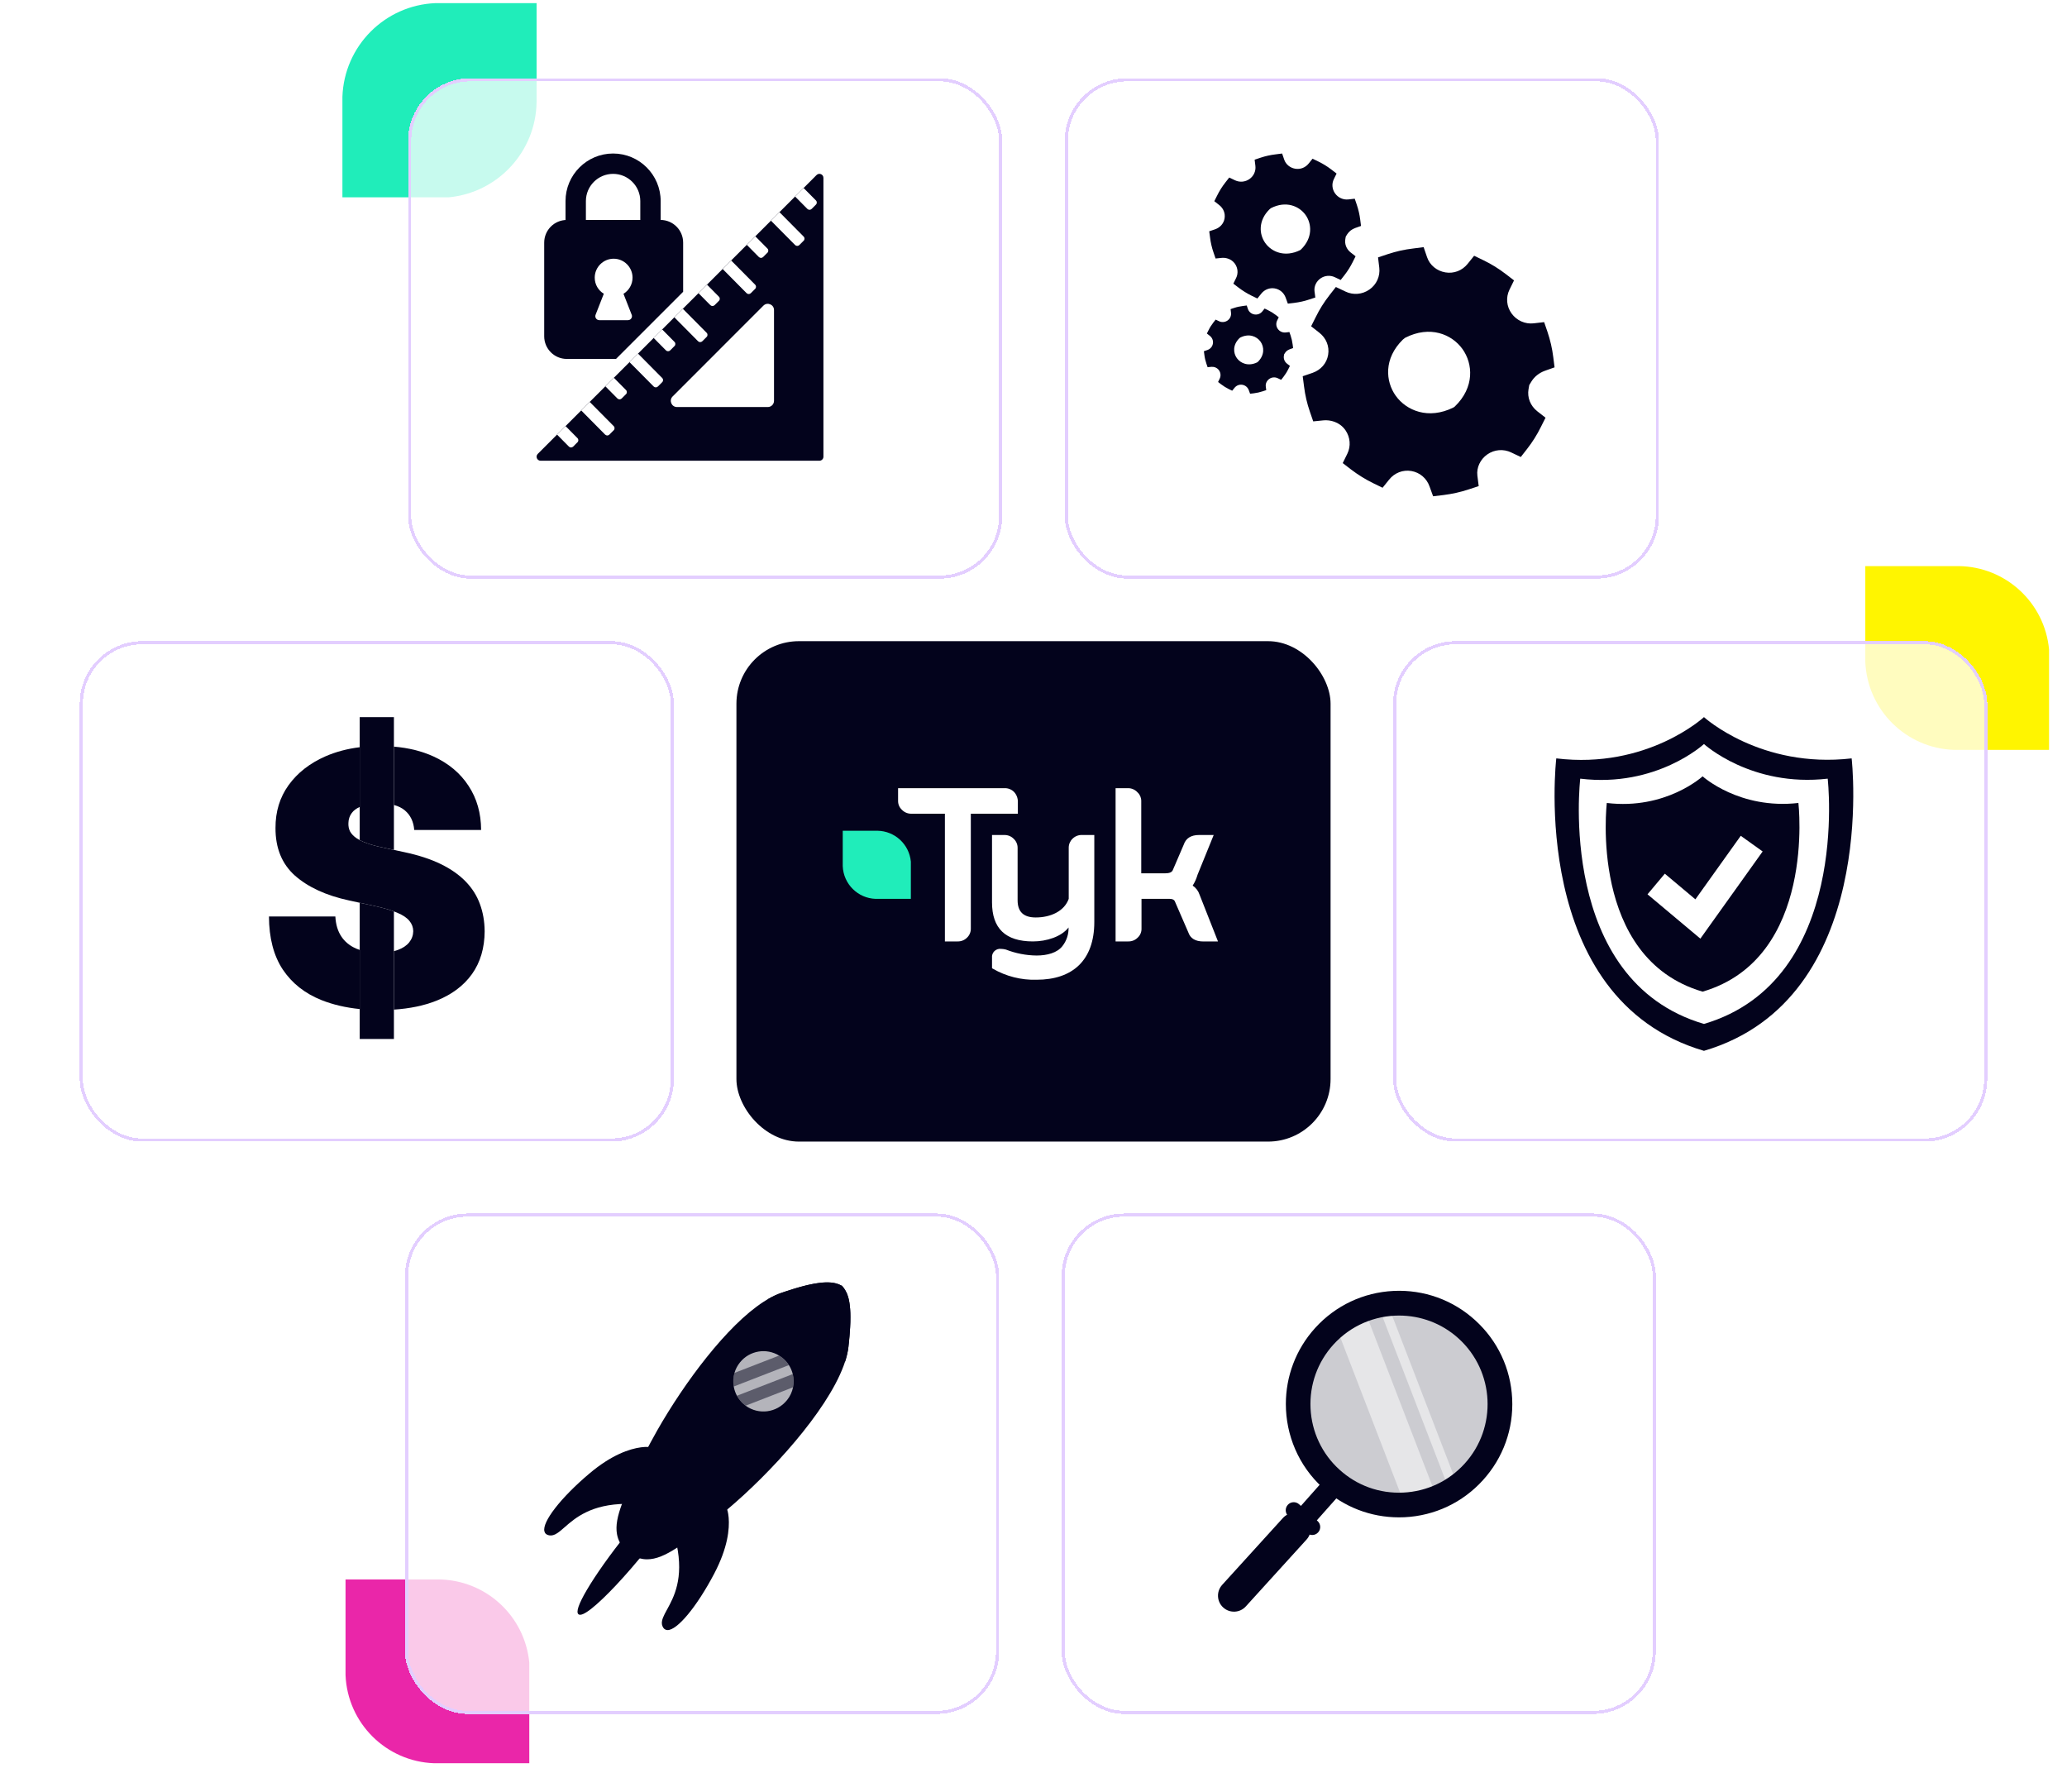 <svg xmlns="http://www.w3.org/2000/svg" width="661" height="573" viewBox="0 0 661 573" fill="none"><path d="M143.458 63.095C159.268 61.607 171.407 48.43 171.595 32.552L171.595 1H139.267C123.034 1.661 110.055 14.724 109.5 30.961V63.095H143.38H143.458Z" fill="#20EDBA"></path><path d="M655.26 207.625C653.852 192.665 641.383 181.178 626.357 181L596.5 181V211.592C597.125 226.953 609.487 239.234 624.851 239.76H655.26V207.699V207.625Z" fill="#FFF500"></path><path d="M169.26 531.625C167.852 516.665 155.383 505.178 140.357 505L110.5 505V535.592C111.125 550.953 123.487 563.234 138.851 563.76H169.26V531.699V531.625Z" fill="#EA26A9"></path><g filter="url(#filter0_d_2413_14634)"><rect x="235.5" y="201" width="190" height="160" rx="20" fill="#03031C"></rect></g><g filter="url(#filter1_bd_2413_14634)"><rect x="25.5" y="201" width="190" height="160" rx="20" fill="white" fill-opacity="0.75" shape-rendering="crispEdges"></rect><rect x="26" y="201.5" width="189" height="159" rx="19.5" stroke="#E3CEFF" shape-rendering="crispEdges"></rect></g><g filter="url(#filter2_bd_2413_14634)"><rect x="445.5" y="201" width="190" height="160" rx="20" fill="white" fill-opacity="0.75" shape-rendering="crispEdges"></rect><rect x="446" y="201.5" width="189" height="159" rx="19.5" stroke="#E3CEFF" shape-rendering="crispEdges"></rect></g><g filter="url(#filter3_bd_2413_14634)"><rect x="130.5" y="21" width="190" height="160" rx="20" fill="white" fill-opacity="0.75" shape-rendering="crispEdges"></rect><rect x="131" y="21.5" width="189" height="159" rx="19.5" stroke="#E3CEFF" shape-rendering="crispEdges"></rect></g><g filter="url(#filter4_bd_2413_14634)"><rect x="129.5" y="384" width="190" height="160" rx="20" fill="white" fill-opacity="0.75" shape-rendering="crispEdges"></rect><rect x="130" y="384.5" width="189" height="159" rx="19.5" stroke="#E3CEFF" shape-rendering="crispEdges"></rect></g><g filter="url(#filter5_bd_2413_14634)"><rect x="340.5" y="21" width="190" height="160" rx="20" fill="white" fill-opacity="0.75" shape-rendering="crispEdges"></rect><rect x="341" y="21.5" width="189" height="159" rx="19.5" stroke="#E3CEFF" shape-rendering="crispEdges"></rect></g><g filter="url(#filter6_bd_2413_14634)"><rect x="339.5" y="384" width="190" height="160" rx="20" fill="white" fill-opacity="0.75" shape-rendering="crispEdges"></rect><rect x="340" y="384.5" width="189" height="159" rx="19.5" stroke="#E3CEFF" shape-rendering="crispEdges"></rect></g><path d="M324.273 253.199C323.488 252.412 322.417 251.98 321.306 252.001H287.195V256.084C287.183 257.146 287.618 258.163 288.393 258.888C289.144 259.684 290.184 260.145 291.279 260.168H302.168V301.003H306.251C307.367 301.027 308.444 300.595 309.232 299.805C310.012 299.069 310.455 298.045 310.457 296.974V260.168H325.498V256.329C325.505 255.167 325.066 254.047 324.273 253.199Z" fill="white"></path><path d="M345.97 266.973C344.857 266.944 343.78 267.372 342.989 268.157C342.212 268.9 341.769 269.927 341.764 271.002L341.764 287.39C340.321 291.392 335.925 293.338 331.215 293.338C327.309 293.338 325.417 291.528 325.417 287.826V271.056C325.418 269.98 324.974 268.95 324.192 268.211C323.413 267.41 322.341 266.962 321.224 266.973H317.236V288.52C317.236 296.796 321.496 301.002 330.33 301.002C334.672 301.002 339.423 299.505 341.71 296.537C341.776 298.682 341.087 300.783 339.763 302.472C338.089 304.663 334.849 305.507 331.474 305.507C328.119 305.47 324.798 304.824 321.673 303.602C321.166 303.471 320.645 303.398 320.122 303.384C319.336 303.287 318.548 303.556 317.986 304.113C317.423 304.671 317.147 305.455 317.236 306.242V309.577L317.481 309.713C321.726 312.169 326.571 313.395 331.474 313.252C343.003 313.252 349.945 307.045 349.945 294.781V266.973H345.97ZM383.593 286.029C383.205 284.853 382.433 283.841 381.401 283.157C382.087 282.076 382.614 280.903 382.966 279.672L388.125 266.973H383.443C380.884 266.973 379.237 268.007 378.556 270.035L375.045 278.202C374.772 278.869 373.969 279.223 372.635 279.223H364.958V256.083C364.964 255.053 364.54 254.066 363.788 253.361C363.034 252.518 361.965 252.025 360.834 252L356.751 252V301.002H360.834C361.958 301.023 363.042 300.58 363.829 299.777C364.627 299.044 365.069 298.002 365.04 296.918V287.39H374.037C375.317 287.39 375.657 287.976 375.807 288.425L380.013 298.116C380.653 300.035 382.272 301.015 384.831 301.015H389.5L383.593 286.029Z" fill="white"></path><path d="M291.279 275.482C290.757 269.937 286.135 265.679 280.566 265.613L269.5 265.613V276.952C269.732 282.645 274.313 287.197 280.008 287.392H291.279V275.509V275.482Z" fill="#20EDBA"></path><path d="M204.756 73.497V64.287C204.756 59.491 200.856 55.59 196.06 55.59C191.263 55.59 187.363 59.491 187.363 64.287V70.463L189.501 73.497H180.848V64.287C180.848 55.908 187.666 49.082 196.06 49.082C204.453 49.082 211.272 55.901 211.272 64.287V70.463L213.403 73.497H204.764H204.756Z" fill="#03031C"></path><path d="M211.214 70.331H181.266C177.264 70.331 174.028 73.582 174.028 77.576V107.517C174.028 111.518 177.264 114.762 181.266 114.762H196.991L218.459 93.294V77.569C218.459 73.575 215.223 70.324 211.221 70.324L211.214 70.331ZM202.004 100.611C202.351 101.464 201.722 102.367 200.805 102.367H191.668C190.75 102.367 190.129 101.464 190.469 100.611L193.091 93.922C191.343 92.868 190.187 90.961 190.187 88.772C190.187 85.442 192.903 82.719 196.24 82.719C199.577 82.719 202.279 85.442 202.279 88.772C202.279 90.961 201.116 92.868 199.382 93.937L201.997 100.611H202.004Z" fill="#03031C"></path><path d="M261.126 55.961L254.264 62.823L249.266 67.822L233.815 83.272L231.092 85.995L226.094 90.994L201.311 115.777L196.312 120.775L193.589 123.498L188.591 128.497L178.138 138.949L171.977 145.118C171.161 145.927 171.739 147.306 172.88 147.306H262.044C262.751 147.306 263.322 146.728 263.322 146.028V56.871C263.322 55.723 261.935 55.152 261.133 55.961H261.126ZM247.518 128.157C247.518 129.248 246.629 130.144 245.531 130.144H216.501C214.731 130.144 213.85 128.006 215.1 126.756L244.13 97.719C245.38 96.476 247.518 97.358 247.518 99.127V128.157Z" fill="#03031C"></path><path d="M256.988 76.973L255.63 78.338C255.24 78.729 254.647 78.721 254.257 78.338L246.543 70.559L249.266 67.836L256.988 75.63C257.37 75.998 257.37 76.619 256.988 76.981V76.973Z" fill="white"></path><path d="M260.917 65.43L259.559 66.795C259.169 67.178 258.577 67.178 258.187 66.795L254.265 62.836L256.988 60.113L260.917 64.079C261.3 64.447 261.3 65.061 260.917 65.43Z" fill="white"></path><path d="M241.472 92.361L240.114 93.727C239.724 94.117 239.132 94.109 238.742 93.727L231.1 86.012L233.823 83.289L241.479 91.011C241.862 91.379 241.862 92 241.479 92.361H241.472Z" fill="white"></path><path d="M245.402 80.807L244.044 82.172C243.654 82.555 243.061 82.555 242.671 82.172L238.821 78.286L241.544 75.562L245.409 79.463C245.792 79.831 245.792 80.445 245.409 80.814L245.402 80.807Z" fill="white"></path><path d="M225.957 107.735L224.599 109.1C224.209 109.483 223.616 109.483 223.226 109.1L215.649 101.458L218.372 98.734L225.964 106.391C226.347 106.759 226.347 107.381 225.964 107.742L225.957 107.735Z" fill="white"></path><path d="M229.886 96.195L228.528 97.56C228.138 97.943 227.545 97.936 227.155 97.56L223.37 93.739L226.094 91.016L229.893 94.851C230.276 95.22 230.276 95.834 229.893 96.202L229.886 96.195Z" fill="white"></path><path d="M211.755 122.2L210.398 123.565C210.007 123.955 209.415 123.948 209.025 123.565L201.311 115.786L204.034 113.062L211.755 120.856C212.138 121.218 212.138 121.839 211.755 122.2Z" fill="white"></path><path d="M215.685 110.652L214.327 112.017C213.937 112.4 213.345 112.4 212.955 112.017L209.032 108.059L211.756 105.336L215.685 109.301C216.068 109.67 216.068 110.291 215.685 110.652Z" fill="white"></path><path d="M196.24 137.584L194.882 138.949C194.492 139.339 193.899 139.332 193.509 138.949L185.867 131.235L188.59 128.512L196.247 136.233C196.63 136.602 196.63 137.223 196.247 137.584H196.24Z" fill="white"></path><path d="M200.169 126.037L198.812 127.402C198.421 127.785 197.822 127.785 197.439 127.402L193.589 123.516L196.312 120.793L200.177 124.694C200.56 125.062 200.56 125.683 200.177 126.044L200.169 126.037Z" fill="white"></path><path d="M184.654 141.417L183.296 142.783C182.906 143.165 182.306 143.165 181.924 142.783L178.139 138.961L180.862 136.238L184.661 140.074C185.044 140.442 185.044 141.056 184.661 141.425L184.654 141.417Z" fill="white"></path><path d="M592.13 242.478C563.013 245.822 544.905 229.281 544.905 229.281C544.905 229.281 526.796 246.01 497.679 242.478C497.679 242.478 488.535 319.442 544.905 335.983C601.087 319.442 592.13 242.478 592.13 242.478Z" fill="#03031C"></path><path d="M584.473 248.96C560.08 251.77 544.904 237.887 544.904 237.887C544.904 237.887 529.736 251.921 505.343 248.96C505.343 248.96 497.679 313.507 544.904 327.383C591.978 313.507 584.473 248.96 584.473 248.96Z" fill="white"></path><path d="M575.105 256.731C556.216 258.891 544.471 248.215 544.471 248.215C544.471 248.215 532.726 259.006 513.838 256.731C513.838 256.731 507.907 306.384 544.471 317.06C580.913 306.384 575.105 256.731 575.105 256.731Z" fill="#03031C"></path><path d="M543.756 300.111L526.854 285.939L532.387 279.344L542.16 287.542L556.671 267.23L563.671 272.236L543.756 300.111Z" fill="white"></path><path opacity="0.2" d="M446.938 477.763C462.985 477.763 475.995 464.754 475.995 448.706C475.995 432.658 462.985 419.648 446.938 419.648C430.89 419.648 417.88 432.658 417.88 448.706C417.88 464.754 430.89 477.763 446.938 477.763Z" fill="#03031C"></path><path d="M390.828 506.743C388.931 508.836 389.083 512.064 391.175 513.968C393.268 515.865 396.496 515.713 398.393 513.621L417.815 492.244C419.712 490.152 419.56 486.916 417.467 485.019C415.375 483.123 412.14 483.275 410.243 485.367L390.821 506.743H390.828Z" fill="#03031C"></path><path d="M414.927 482.707L420.016 487.325L429.955 476.134L424.866 471.508L414.927 482.707Z" fill="#03031C"></path><path d="M411.821 481.139C410.873 482.188 410.945 483.81 411.995 484.758L417.902 490.122C418.951 491.078 420.573 490.998 421.521 489.949C422.477 488.899 422.397 487.277 421.348 486.329L415.441 480.965C414.391 480.009 412.769 480.089 411.821 481.139Z" fill="#03031C"></path><path opacity="0.5" d="M458.353 475.906C455.06 477.238 451.556 477.948 448.038 478.02L428.341 426.913C431.07 424.538 434.153 422.758 437.411 421.57L458.353 475.906Z" fill="white"></path><path opacity="0.5" d="M465.013 472.108C464.188 472.738 463.334 473.317 462.465 473.845L441.848 420.342C442.862 420.146 443.883 420.009 444.91 419.922L465.02 472.108H465.013Z" fill="white"></path><path d="M420.587 424.573C427.088 417.414 435.999 413.215 445.656 412.745C455.313 412.288 464.586 415.611 471.745 422.119C478.905 428.62 483.103 437.524 483.574 447.188C484.037 456.852 480.714 466.118 474.207 473.277C467.706 480.436 458.795 484.635 449.138 485.105C448.544 485.127 447.958 485.142 447.364 485.142C438.345 485.142 429.766 481.841 423.049 475.731C415.187 468.593 411.198 458.763 411.198 448.903C411.198 440.216 414.297 431.494 420.587 424.573ZM419.096 450.286C419.277 454.065 420.189 457.699 421.76 461.014C423.324 464.344 425.546 467.355 428.34 469.889C433.943 474.985 441.168 477.584 448.754 477.222C456.312 476.86 463.276 473.574 468.365 467.978C478.869 456.417 478.007 438.472 466.446 427.961C461.032 423.038 454.213 420.621 447.408 420.621C439.698 420.621 432.011 423.733 426.429 429.879C421.333 435.482 418.734 442.728 419.096 450.293V450.286Z" fill="#03031C"></path><path d="M125.969 229.281V271.745L122.509 271.007C120.554 270.602 118.86 270.146 117.441 269.639C116.536 269.313 115.726 268.966 115.031 268.604V229.288H125.969V229.281Z" fill="#03031C"></path><path d="M125.969 291.398V332.19H115.031V288.633L119.772 289.661C122.255 290.211 124.311 290.783 125.969 291.398Z" fill="#03031C"></path><path d="M129.465 259.104C128.546 258.329 127.388 257.75 125.969 257.381V238.719C130.711 239.117 134.931 240.174 138.623 241.86C143.473 244.09 147.208 247.217 149.836 251.264C152.493 255.289 153.832 259.987 153.854 265.373H132.47C132.252 262.687 131.253 260.602 129.458 259.104H129.465Z" fill="#03031C"></path><path d="M113.865 303.282C114.242 303.448 114.633 303.593 115.031 303.716V322.624C110.535 322.168 106.46 321.213 102.811 319.765C97.505 317.644 93.379 314.386 90.433 309.992C87.515 305.576 86.039 299.916 86.01 293.031H107.242C107.372 295.55 108.002 297.671 109.131 299.38C110.253 301.096 111.838 302.391 113.873 303.282H113.865Z" fill="#03031C"></path><path d="M154.99 297.698C154.961 303.106 153.608 307.688 150.929 311.445C148.244 315.195 144.414 318.047 139.434 320.009C135.554 321.536 131.073 322.47 125.969 322.803V304.105C126.411 303.996 126.823 303.873 127.207 303.736C128.821 303.142 130.037 302.324 130.87 301.282C131.695 300.239 132.13 299.045 132.151 297.706C132.122 296.446 131.702 295.346 130.906 294.412C130.132 293.449 128.843 292.588 127.048 291.835C126.708 291.69 126.346 291.545 125.969 291.4C124.319 290.785 122.256 290.213 119.773 289.663L115.031 288.635L111.578 287.889C104.288 286.311 98.54 283.669 94.335 279.97C90.15 276.242 88.08 271.167 88.102 264.739C88.08 259.512 89.47 254.945 92.286 251.036C95.124 247.097 99.055 244.028 104.064 241.827C107.401 240.372 111.057 239.395 115.038 238.91V257.999C113.931 258.499 113.091 259.136 112.505 259.918C111.802 260.852 111.448 261.93 111.419 263.139C111.368 264.124 111.542 265.029 111.94 265.825C112.367 266.599 113.04 267.316 113.952 267.953C114.278 268.178 114.64 268.395 115.031 268.605C115.733 268.974 116.537 269.314 117.442 269.64C118.86 270.147 120.554 270.603 122.509 271.008L125.969 271.746L129.263 272.449C133.824 273.419 137.725 274.685 140.961 276.271C144.204 277.849 146.854 279.717 148.917 281.852C150.98 283.973 152.493 286.355 153.456 289.011C154.447 291.668 154.954 294.557 154.983 297.698H154.99Z" fill="#03031C"></path><path d="M208.865 478.023C213.384 473.203 208.472 463.851 207.893 462.807L207.879 462.786L207.85 462.736L207.814 462.678H207.75C207.707 462.664 206.735 462.521 204.968 462.75C201.408 463.229 195.652 465.067 188.444 471.159C179.328 478.859 173.293 486.632 174.101 489.642C174.194 489.992 174.372 490.271 174.637 490.486C174.887 490.686 175.216 490.822 175.617 490.893C176.453 491.043 177.261 490.822 178.234 490.178C178.942 489.713 179.678 489.07 180.536 488.319C183.911 485.366 189.016 480.911 200.256 480.826C204.239 480.797 207.135 479.853 208.858 478.016L208.865 478.023Z" fill="#03031C"></path><path d="M232.418 482.425C232.418 482.425 232.404 482.425 232.375 482.411H232.347C231.196 482.067 221.006 479.279 217.274 484.734C215.851 486.815 215.551 489.847 216.38 493.744C218.718 504.741 215.465 510.683 213.313 514.615C212.769 515.609 212.297 516.474 211.997 517.261C211.575 518.355 211.532 519.192 211.861 519.971C212.019 520.35 212.226 520.636 212.476 520.836C212.741 521.043 213.048 521.158 213.413 521.179C216.523 521.315 222.815 513.75 228.371 503.189C232.761 494.838 233.319 488.817 233.019 485.242C232.869 483.469 232.518 482.546 232.504 482.511L232.483 482.446L232.425 482.425H232.418Z" fill="#03031C"></path><path d="M270.694 413.251C270.694 413.251 270.722 413.322 270.744 413.351C270.808 413.494 270.865 413.637 270.922 413.787C270.944 413.837 270.965 413.887 270.98 413.937C271.116 414.295 271.23 414.681 271.344 415.103C271.359 415.16 271.373 415.224 271.387 415.281C271.394 415.31 271.402 415.346 271.409 415.382C271.43 415.482 271.459 415.589 271.48 415.696C271.494 415.761 271.509 415.818 271.516 415.882C271.537 416.004 271.559 416.125 271.587 416.247C271.587 416.254 271.587 416.261 271.587 416.268C271.609 416.397 271.63 416.533 271.652 416.669C271.738 417.212 271.802 417.806 271.852 418.456C271.866 418.613 271.873 418.778 271.888 418.95C271.902 419.2 271.916 419.457 271.924 419.722C271.924 419.808 271.924 419.901 271.931 419.993C271.931 420.172 271.938 420.358 271.945 420.551C271.945 420.809 271.945 421.08 271.945 421.352C271.945 421.688 271.945 422.038 271.931 422.396C271.931 422.582 271.924 422.775 271.916 422.968C271.916 423.082 271.909 423.197 271.902 423.318C271.888 423.64 271.873 423.976 271.852 424.312C271.759 426.157 271.58 428.252 271.309 430.64C271.137 432.113 270.779 433.672 270.258 435.302C270.1 435.774 269.943 436.253 269.757 436.732C264.28 451.447 246.326 471.096 232.54 482.658C231.382 483.631 230.252 484.546 229.165 485.397C224.06 489.372 220.013 492.561 216.581 494.799C212.827 497.245 209.802 498.568 206.921 498.561C206.12 498.561 205.326 498.453 204.532 498.246C203.345 497.931 202.151 497.374 200.907 496.566L200.886 496.594C200.843 496.551 200.8 496.508 200.757 496.466C200.707 496.43 200.657 496.401 200.607 496.365L200.628 496.337C200.628 496.337 200.585 496.294 200.564 496.272C199.534 495.257 198.755 494.235 198.204 493.162C197.768 492.311 197.468 491.432 197.303 490.502C196.824 487.821 197.446 484.746 198.898 480.842C200.342 476.967 202.609 472.276 205.44 466.334C206.012 465.133 206.634 463.889 207.299 462.602C207.528 462.151 207.771 461.701 208.014 461.25C208.708 459.949 209.445 458.619 210.217 457.261C218.883 442.073 232.397 423.833 244.202 416.204C244.631 415.925 245.067 415.66 245.496 415.403C246.976 414.538 248.421 413.851 249.822 413.372C250.029 413.301 250.23 413.229 250.43 413.165C250.63 413.101 250.83 413.029 251.023 412.965C251.159 412.922 251.295 412.879 251.431 412.829C252.124 412.6 252.797 412.386 253.44 412.185C253.676 412.114 253.905 412.042 254.134 411.978C254.348 411.914 254.57 411.849 254.777 411.785C255.099 411.692 255.414 411.599 255.721 411.513C255.864 411.47 256.014 411.435 256.15 411.392C256.715 411.234 257.265 411.099 257.78 410.97C257.966 410.927 258.152 410.884 258.331 410.841C258.531 410.798 258.731 410.748 258.924 410.712C259.039 410.684 259.153 410.662 259.268 410.641C259.582 410.577 259.882 410.512 260.176 410.462C260.319 410.434 260.454 410.412 260.59 410.391C261.277 410.269 261.906 410.183 262.499 410.119C262.671 410.098 262.843 410.083 263.014 410.069C263.029 410.069 263.043 410.069 263.064 410.069C263.243 410.055 263.422 410.04 263.601 410.033C263.829 410.019 264.044 410.012 264.258 410.012C264.373 410.012 264.487 410.012 264.595 410.012C264.83 410.012 265.066 410.019 265.281 410.033C265.352 410.033 265.424 410.04 265.503 410.047C265.574 410.047 265.638 410.055 265.71 410.062C266.611 410.14 267.376 410.319 268.048 410.569C268.098 410.591 268.148 410.605 268.198 410.627C268.248 410.648 268.291 410.662 268.341 410.684C268.391 410.705 268.441 410.727 268.484 410.748C268.534 410.77 268.577 410.791 268.627 410.813C268.77 410.877 268.906 410.948 269.035 411.02C269.042 411.02 269.049 411.027 269.063 411.034C269.085 411.041 269.099 411.056 269.113 411.063L269.149 411.02C269.192 411.063 269.228 411.106 269.271 411.149C269.321 411.184 269.371 411.213 269.428 411.242L269.392 411.284C269.492 411.399 269.6 411.52 269.693 411.649C269.786 411.771 269.879 411.892 269.964 412.021C270.215 412.386 270.443 412.786 270.658 413.244L270.694 413.251Z" fill="#03031C"></path><path d="M251.92 449.799C256.423 445.498 256.587 438.36 252.285 433.857C247.983 429.354 240.845 429.191 236.342 433.492C231.839 437.794 231.676 444.932 235.978 449.435C240.279 453.938 247.417 454.101 251.92 449.799Z" fill="#03031C"></path><path d="M270.279 435.316L245.51 415.424C246.991 414.559 248.435 413.873 249.836 413.394C261.62 409.347 266.218 409.44 269.149 411.077L269.185 411.034C269.228 411.077 269.264 411.12 269.307 411.163C269.357 411.199 269.407 411.22 269.464 411.256L269.428 411.299C271.652 413.808 272.739 418.277 271.323 430.654C271.158 432.127 270.794 433.686 270.272 435.316H270.279Z" fill="#03031C"></path><path d="M222.05 469.991C220.056 468.389 209.445 479.165 200.335 490.505C195.108 497.012 190.475 503.547 187.622 508.423C185.026 512.857 184.14 515.452 184.991 516.131C185.598 516.618 186.993 516.01 189.145 514.322L189.159 514.308C193.399 510.969 200.128 503.812 206.706 495.617C215.815 484.277 224.045 471.592 222.058 469.991H222.05Z" fill="#03031C"></path><path d="M251.648 447.691C248.408 451.724 242.607 452.461 238.471 449.458C238.347 449.368 238.222 449.277 238.098 449.175C237.078 448.359 236.262 447.374 235.673 446.286C235.163 445.357 234.823 444.348 234.642 443.317C234.381 441.879 234.461 440.394 234.869 438.967C235.22 437.777 235.798 436.633 236.625 435.613C239.695 431.783 245.088 430.922 249.167 433.426C249.518 433.63 249.858 433.868 250.187 434.129C251.036 434.809 251.739 435.602 252.283 436.463C252.861 437.358 253.269 438.332 253.518 439.352C253.858 440.734 253.892 442.173 253.597 443.578C253.302 445.04 252.668 446.445 251.671 447.68L251.648 447.691Z" fill="white" fill-opacity="0.7"></path><g opacity="0.5"><path d="M252.261 436.47L234.631 443.313C234.371 441.874 234.45 440.39 234.858 438.962L249.145 433.422C249.496 433.626 249.836 433.864 250.165 434.124C251.015 434.804 251.717 435.597 252.261 436.458V436.47Z" fill="#03031C"></path></g><g opacity="0.5"><path d="M253.575 443.566L238.46 449.435C238.336 449.344 238.211 449.254 238.086 449.152C237.067 448.336 236.251 447.35 235.662 446.262L253.495 439.34C253.835 440.722 253.869 442.161 253.575 443.566Z" fill="#03031C"></path></g><path d="M488.808 124.431L489.029 123.129L489.759 121.935C490.688 120.427 492.197 119.225 494.027 118.553L497.13 117.452L496.716 114.185C496.38 111.453 495.75 108.743 494.885 106.162L493.798 102.994L490.424 103.38C487.714 103.688 484.996 102.465 483.395 100.242C481.765 98.004 481.507 95.1 482.694 92.648L484.167 89.652L481.493 87.6C479.312 85.919 476.952 84.447 474.428 83.231L471.411 81.772L469.337 84.354C467.593 86.52 464.933 87.55 462.209 87.092C459.484 86.635 457.211 84.768 456.36 82.237L455.259 79.019L451.876 79.456C449.145 79.778 446.435 80.371 443.875 81.229L440.679 82.294L441.08 85.626C441.401 88.308 440.2 90.996 437.926 92.569C435.653 94.171 432.714 94.414 430.24 93.206L427.194 91.761L425.135 94.4C423.469 96.531 421.988 98.854 420.773 101.35L419.278 104.324L421.924 106.391C424.119 108.121 425.177 110.76 424.72 113.448C424.269 116.144 422.41 118.267 419.765 119.204L416.59 120.291L417.019 123.587C417.355 126.34 417.984 129.028 418.878 131.61L419.951 134.727L423.24 134.398C425.349 134.205 428.259 134.863 430.111 137.351L430.19 137.459L430.268 137.566C431.799 139.782 432.042 142.664 430.862 145.066L429.389 148.062L432.056 150.115C434.237 151.773 436.596 153.246 439.099 154.476L442.131 155.949L444.211 153.361C445.956 151.173 448.623 150.143 451.319 150.594C454.022 151.051 456.224 152.903 457.153 155.542L458.29 158.673L461.615 158.28C464.382 157.93 467.092 157.336 469.652 156.478L472.87 155.427L472.448 152.081C472.126 149.521 473.37 146.868 475.594 145.31C477.846 143.708 480.806 143.465 483.288 144.673L486.326 146.118L488.386 143.479C490.052 141.348 491.532 138.996 492.747 136.529L494.242 133.555L491.596 131.488C489.401 129.758 488.35 127.098 488.8 124.431H488.808ZM465.212 129.994L464.776 130.301C456.767 134.255 449.753 131.281 446.349 126.554C443.046 121.957 442.445 114.606 448.637 108.557L449.331 108.007C457.289 103.931 464.282 106.877 467.664 111.575C471.053 116.28 471.611 123.845 465.212 129.994Z" fill="#03031C"></path><path d="M430.218 76.446L430.354 75.659L430.79 74.945C431.355 74.036 432.263 73.307 433.364 72.907L435.238 72.242L434.987 70.275C434.787 68.624 434.401 66.993 433.879 65.442L433.228 63.533L431.198 63.761C429.56 63.947 427.923 63.211 426.958 61.867C425.978 60.522 425.821 58.771 426.536 57.298L427.422 55.489L425.814 54.252C424.498 53.243 423.075 52.35 421.552 51.62L419.736 50.741L418.485 52.3C417.434 53.601 415.832 54.223 414.187 53.944C412.55 53.672 411.177 52.55 410.669 51.02L410.004 49.082L407.967 49.347C406.315 49.54 404.685 49.897 403.14 50.412L401.217 51.056L401.46 53.065C401.653 54.681 400.924 56.297 399.558 57.248C398.185 58.213 396.419 58.356 394.925 57.634L393.094 56.761L391.85 58.349C390.842 59.636 389.955 61.037 389.219 62.539L388.318 64.326L389.912 65.578C391.242 66.622 391.871 68.209 391.6 69.832C391.328 71.455 390.205 72.735 388.611 73.3L386.695 73.951L386.959 75.938C387.159 77.597 387.545 79.22 388.082 80.772L388.725 82.653L390.706 82.452C391.979 82.338 393.73 82.738 394.846 84.233L394.896 84.297L394.939 84.361C395.868 85.698 396.011 87.436 395.296 88.88L394.41 90.689L396.026 91.926C397.341 92.927 398.764 93.814 400.266 94.558L402.096 95.437L403.348 93.878C404.399 92.563 406.007 91.941 407.631 92.212C409.261 92.491 410.584 93.607 411.148 95.194L411.835 97.082L413.837 96.846C415.503 96.638 417.14 96.281 418.678 95.759L420.623 95.123L420.365 93.113C420.172 91.569 420.923 89.967 422.26 89.031C423.619 88.065 425.406 87.922 426.893 88.644L428.731 89.517L429.975 87.929C430.976 86.642 431.87 85.227 432.599 83.739L433.5 81.945L431.906 80.701C430.583 79.656 429.947 78.055 430.218 76.446ZM416.003 79.799L415.739 79.986C410.913 82.367 406.687 80.579 404.635 77.726C402.64 74.959 402.282 70.526 406.015 66.879L406.429 66.55C411.227 64.09 415.439 65.871 417.484 68.702C419.521 71.534 419.857 76.096 416.003 79.799Z" fill="#03031C"></path><path d="M410.569 113.76L410.648 113.295L410.905 112.88C411.234 112.344 411.77 111.915 412.421 111.679L413.522 111.286L413.372 110.128C413.251 109.162 413.029 108.204 412.721 107.289L412.335 106.166L411.141 106.302C410.183 106.409 409.225 105.98 408.653 105.194C408.074 104.4 407.988 103.371 408.403 102.505L408.925 101.44L407.981 100.711C407.209 100.117 406.372 99.595 405.478 99.166L404.406 98.651L403.676 99.567C403.054 100.332 402.11 100.696 401.145 100.532C400.18 100.375 399.379 99.71 399.079 98.816L398.685 97.672L397.491 97.829C396.519 97.944 395.561 98.151 394.653 98.458L393.523 98.83L393.666 100.017C393.78 100.968 393.351 101.919 392.551 102.477C391.743 103.042 390.699 103.128 389.826 102.699L388.747 102.191L388.017 103.12C387.424 103.878 386.902 104.701 386.473 105.587L385.944 106.638L386.88 107.368C387.66 107.983 388.032 108.919 387.867 109.87C387.71 110.821 387.052 111.579 386.115 111.908L384.986 112.294L385.143 113.46C385.257 114.439 385.486 115.39 385.801 116.305L386.18 117.407L387.345 117.292C388.089 117.221 389.126 117.457 389.776 118.336L389.805 118.372L389.833 118.415C390.377 119.201 390.463 120.217 390.041 121.068L389.526 122.133L390.47 122.855C391.242 123.449 392.079 123.963 392.965 124.407L394.038 124.922L394.774 124.006C395.396 123.234 396.34 122.869 397.291 123.027C398.249 123.191 399.029 123.849 399.358 124.779L399.765 125.887L400.945 125.751C401.917 125.629 402.883 125.415 403.784 125.115L404.928 124.736L404.778 123.556C404.663 122.648 405.106 121.711 405.893 121.153C406.687 120.588 407.738 120.503 408.617 120.932L409.697 121.439L410.426 120.51C411.013 119.752 411.542 118.922 411.971 118.043L412.5 116.992L411.563 116.263C410.784 115.648 410.412 114.704 410.569 113.76ZM402.211 115.733L402.06 115.841C399.222 117.242 396.741 116.184 395.532 114.511C394.36 112.888 394.152 110.278 396.34 108.14L396.59 107.94C399.408 106.495 401.882 107.539 403.083 109.205C404.284 110.871 404.477 113.553 402.211 115.733Z" fill="#03031C"></path><defs><filter id="filter0_d_2413_14634" x="210.5" y="180" width="240" height="210" filterUnits="userSpaceOnUse" color-interpolation-filters="sRGB"><feFlood flood-opacity="0" result="BackgroundImageFix"></feFlood><feColorMatrix in="SourceAlpha" type="matrix" values="0 0 0 0 0 0 0 0 0 0 0 0 0 0 0 0 0 0 127 0" result="hardAlpha"></feColorMatrix><feOffset dy="4"></feOffset><feGaussianBlur stdDeviation="12.5"></feGaussianBlur><feComposite in2="hardAlpha" operator="out"></feComposite><feColorMatrix type="matrix" values="0 0 0 0 0.357 0 0 0 0 0.31 0 0 0 0 0.404 0 0 0 0.25 0"></feColorMatrix><feBlend mode="normal" in2="BackgroundImageFix" result="effect1_dropShadow_2413_14634"></feBlend><feBlend mode="normal" in="SourceGraphic" in2="effect1_dropShadow_2413_14634" result="shape"></feBlend></filter><filter id="filter1_bd_2413_14634" x="0.5" y="180" width="240" height="210" filterUnits="userSpaceOnUse" color-interpolation-filters="sRGB"><feFlood flood-opacity="0" result="BackgroundImageFix"></feFlood><feGaussianBlur in="BackgroundImageFix" stdDeviation="5"></feGaussianBlur><feComposite in2="SourceAlpha" operator="in" result="effect1_backgroundBlur_2413_14634"></feComposite><feColorMatrix in="SourceAlpha" type="matrix" values="0 0 0 0 0 0 0 0 0 0 0 0 0 0 0 0 0 0 127 0" result="hardAlpha"></feColorMatrix><feOffset dy="4"></feOffset><feGaussianBlur stdDeviation="12.5"></feGaussianBlur><feComposite in2="hardAlpha" operator="out"></feComposite><feColorMatrix type="matrix" values="0 0 0 0 0.357 0 0 0 0 0.31 0 0 0 0 0.404 0 0 0 0.25 0"></feColorMatrix><feBlend mode="normal" in2="effect1_backgroundBlur_2413_14634" result="effect2_dropShadow_2413_14634"></feBlend><feBlend mode="normal" in="SourceGraphic" in2="effect2_dropShadow_2413_14634" result="shape"></feBlend></filter><filter id="filter2_bd_2413_14634" x="420.5" y="180" width="240" height="210" filterUnits="userSpaceOnUse" color-interpolation-filters="sRGB"><feFlood flood-opacity="0" result="BackgroundImageFix"></feFlood><feGaussianBlur in="BackgroundImageFix" stdDeviation="5"></feGaussianBlur><feComposite in2="SourceAlpha" operator="in" result="effect1_backgroundBlur_2413_14634"></feComposite><feColorMatrix in="SourceAlpha" type="matrix" values="0 0 0 0 0 0 0 0 0 0 0 0 0 0 0 0 0 0 127 0" result="hardAlpha"></feColorMatrix><feOffset dy="4"></feOffset><feGaussianBlur stdDeviation="12.5"></feGaussianBlur><feComposite in2="hardAlpha" operator="out"></feComposite><feColorMatrix type="matrix" values="0 0 0 0 0.357 0 0 0 0 0.31 0 0 0 0 0.404 0 0 0 0.25 0"></feColorMatrix><feBlend mode="normal" in2="effect1_backgroundBlur_2413_14634" result="effect2_dropShadow_2413_14634"></feBlend><feBlend mode="normal" in="SourceGraphic" in2="effect2_dropShadow_2413_14634" result="shape"></feBlend></filter><filter id="filter3_bd_2413_14634" x="105.5" y="0" width="240" height="210" filterUnits="userSpaceOnUse" color-interpolation-filters="sRGB"><feFlood flood-opacity="0" result="BackgroundImageFix"></feFlood><feGaussianBlur in="BackgroundImageFix" stdDeviation="5"></feGaussianBlur><feComposite in2="SourceAlpha" operator="in" result="effect1_backgroundBlur_2413_14634"></feComposite><feColorMatrix in="SourceAlpha" type="matrix" values="0 0 0 0 0 0 0 0 0 0 0 0 0 0 0 0 0 0 127 0" result="hardAlpha"></feColorMatrix><feOffset dy="4"></feOffset><feGaussianBlur stdDeviation="12.5"></feGaussianBlur><feComposite in2="hardAlpha" operator="out"></feComposite><feColorMatrix type="matrix" values="0 0 0 0 0.357 0 0 0 0 0.31 0 0 0 0 0.404 0 0 0 0.25 0"></feColorMatrix><feBlend mode="normal" in2="effect1_backgroundBlur_2413_14634" result="effect2_dropShadow_2413_14634"></feBlend><feBlend mode="normal" in="SourceGraphic" in2="effect2_dropShadow_2413_14634" result="shape"></feBlend></filter><filter id="filter4_bd_2413_14634" x="104.5" y="363" width="240" height="210" filterUnits="userSpaceOnUse" color-interpolation-filters="sRGB"><feFlood flood-opacity="0" result="BackgroundImageFix"></feFlood><feGaussianBlur in="BackgroundImageFix" stdDeviation="5"></feGaussianBlur><feComposite in2="SourceAlpha" operator="in" result="effect1_backgroundBlur_2413_14634"></feComposite><feColorMatrix in="SourceAlpha" type="matrix" values="0 0 0 0 0 0 0 0 0 0 0 0 0 0 0 0 0 0 127 0" result="hardAlpha"></feColorMatrix><feOffset dy="4"></feOffset><feGaussianBlur stdDeviation="12.5"></feGaussianBlur><feComposite in2="hardAlpha" operator="out"></feComposite><feColorMatrix type="matrix" values="0 0 0 0 0.357 0 0 0 0 0.31 0 0 0 0 0.404 0 0 0 0.25 0"></feColorMatrix><feBlend mode="normal" in2="effect1_backgroundBlur_2413_14634" result="effect2_dropShadow_2413_14634"></feBlend><feBlend mode="normal" in="SourceGraphic" in2="effect2_dropShadow_2413_14634" result="shape"></feBlend></filter><filter id="filter5_bd_2413_14634" x="315.5" y="0" width="240" height="210" filterUnits="userSpaceOnUse" color-interpolation-filters="sRGB"><feFlood flood-opacity="0" result="BackgroundImageFix"></feFlood><feGaussianBlur in="BackgroundImageFix" stdDeviation="5"></feGaussianBlur><feComposite in2="SourceAlpha" operator="in" result="effect1_backgroundBlur_2413_14634"></feComposite><feColorMatrix in="SourceAlpha" type="matrix" values="0 0 0 0 0 0 0 0 0 0 0 0 0 0 0 0 0 0 127 0" result="hardAlpha"></feColorMatrix><feOffset dy="4"></feOffset><feGaussianBlur stdDeviation="12.5"></feGaussianBlur><feComposite in2="hardAlpha" operator="out"></feComposite><feColorMatrix type="matrix" values="0 0 0 0 0.357 0 0 0 0 0.31 0 0 0 0 0.404 0 0 0 0.25 0"></feColorMatrix><feBlend mode="normal" in2="effect1_backgroundBlur_2413_14634" result="effect2_dropShadow_2413_14634"></feBlend><feBlend mode="normal" in="SourceGraphic" in2="effect2_dropShadow_2413_14634" result="shape"></feBlend></filter><filter id="filter6_bd_2413_14634" x="314.5" y="363" width="240" height="210" filterUnits="userSpaceOnUse" color-interpolation-filters="sRGB"><feFlood flood-opacity="0" result="BackgroundImageFix"></feFlood><feGaussianBlur in="BackgroundImageFix" stdDeviation="5"></feGaussianBlur><feComposite in2="SourceAlpha" operator="in" result="effect1_backgroundBlur_2413_14634"></feComposite><feColorMatrix in="SourceAlpha" type="matrix" values="0 0 0 0 0 0 0 0 0 0 0 0 0 0 0 0 0 0 127 0" result="hardAlpha"></feColorMatrix><feOffset dy="4"></feOffset><feGaussianBlur stdDeviation="12.5"></feGaussianBlur><feComposite in2="hardAlpha" operator="out"></feComposite><feColorMatrix type="matrix" values="0 0 0 0 0.357 0 0 0 0 0.31 0 0 0 0 0.404 0 0 0 0.25 0"></feColorMatrix><feBlend mode="normal" in2="effect1_backgroundBlur_2413_14634" result="effect2_dropShadow_2413_14634"></feBlend><feBlend mode="normal" in="SourceGraphic" in2="effect2_dropShadow_2413_14634" result="shape"></feBlend></filter></defs></svg>